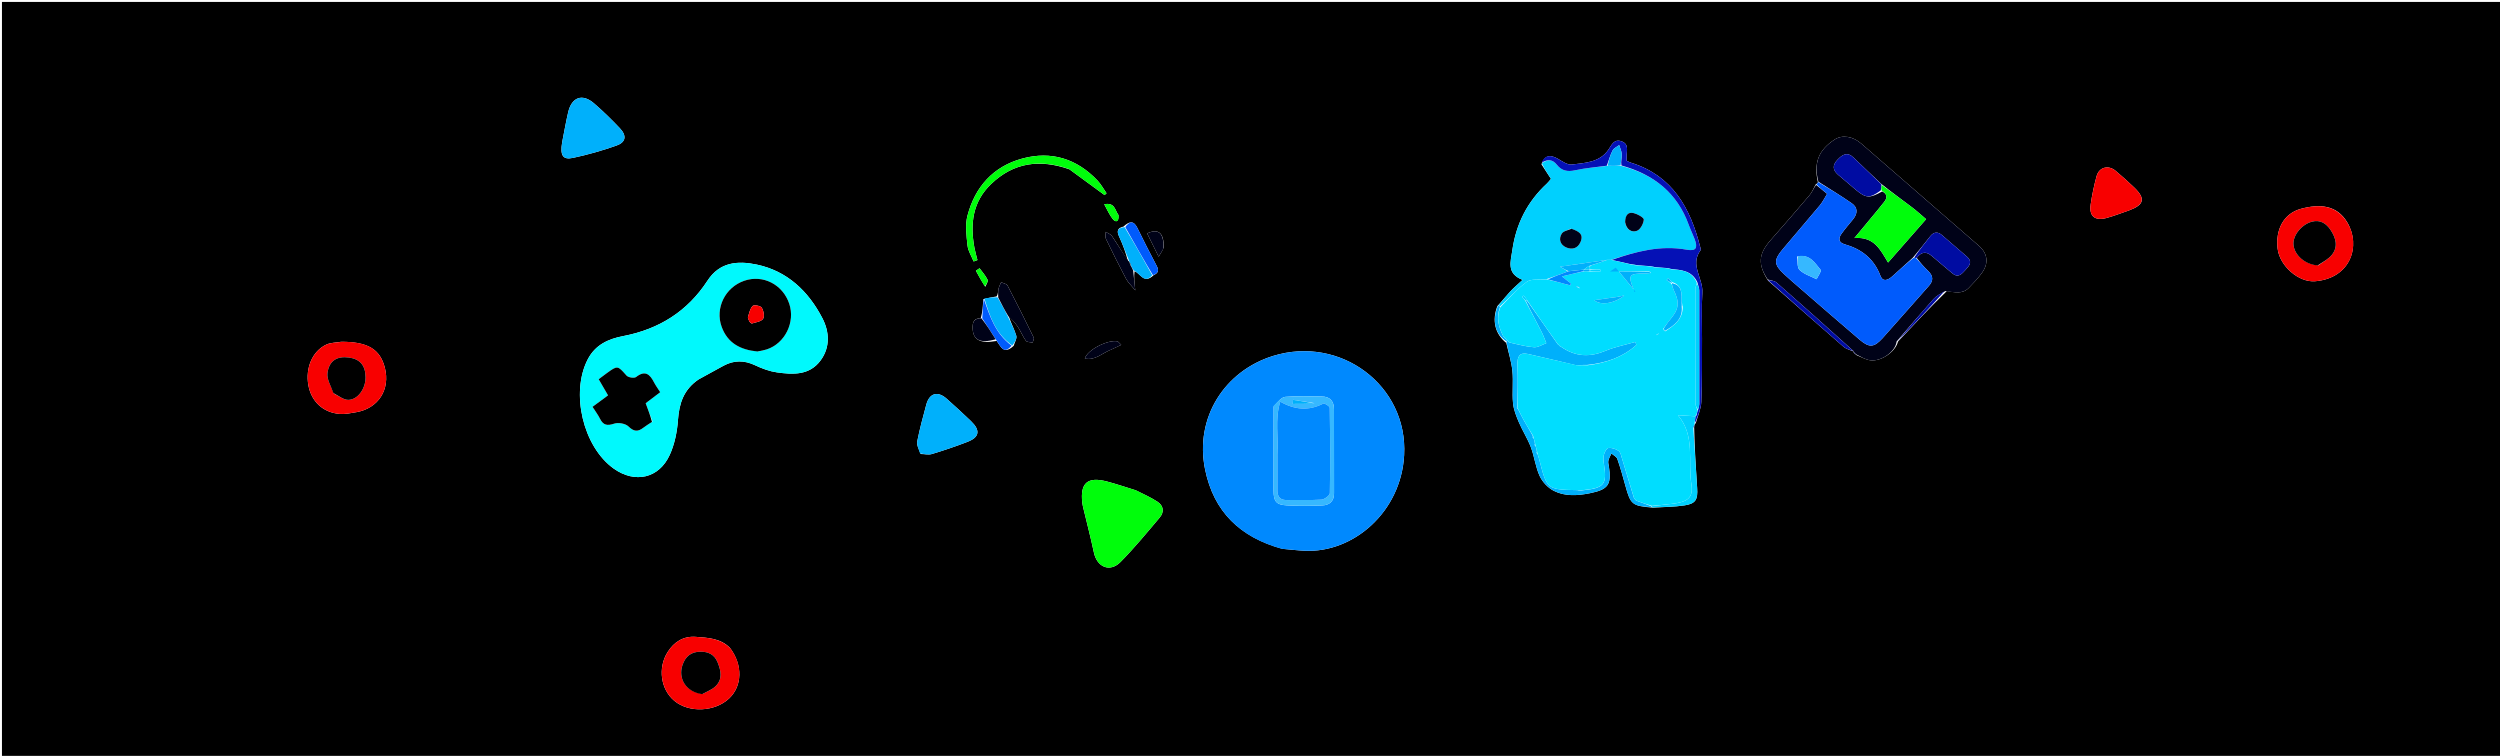<svg version="1.1" id="Layer_1" xmlns="http://www.w3.org/2000/svg" xmlns:xlink="http://www.w3.org/1999/xlink" x="0px" y="0px"
	 width="100%" viewBox="0 0 1280 387" enable-background="new 0 0 1280 387" xml:space="preserve">
<path fill="#000000" opacity="1" stroke="none" 
	d="
M831,388 
	C554,388 277.5,388 1,388 
	C1,259 1,130 1,1 
	C427.667,1 854.333,1 1281,1 
	C1281,130 1281,259 1281,388 
	C1131.167,388 981.333,388 831,388 
M510.307,174.568 
	C512.362,177.256 513.789,181.886 519.01,177.057 
	C519.503,175.322 520.767,173.359 520.336,171.896 
	C519.325,168.47 517.502,165.284 516.466,161.739 
	C518.009,163.555 519.733,165.25 521.049,167.218 
	C522.604,169.545 523.63,172.235 525.263,174.494 
	C525.803,175.24 527.515,175.139 528.692,175.426 
	C528.903,174.547 529.565,173.449 529.259,172.822 
	C524.898,163.89 520.463,154.992 515.857,146.184 
	C515.393,145.297 513.699,145.053 512.577,144.511 
	C512.117,145.64 511.49,146.733 511.242,147.907 
	C510.961,149.239 511.019,150.643 510.242,151.774 
	C508.159,152.125 506.075,152.475 503.425,153.196 
	C503.258,156.459 503.092,159.721 502.13,163.002 
	C499.143,162.887 498.035,164.412 497.985,167.298 
	C497.869,173.942 501.608,176.112 510.307,174.568 
M949.1,180.6 
	C949.414,180.898 949.728,181.197 950.597,181.854 
	C952.563,182.669 954.474,183.679 956.507,184.264 
	C962.139,185.883 970.469,180.419 971.763,174.889 
	C979.835,166.261 987.907,157.633 996.794,149.017 
	C1000.719,149.67 1004.769,150.743 1008.035,147.386 
	C1010.458,144.895 1012.902,142.357 1014.889,139.525 
	C1018.367,134.57 1017.602,129.675 1013.125,125.783 
	C993.102,108.378 973.07,90.983 953.048,73.578 
	C948.615,69.724 943.247,68.88 939.305,71.456 
	C931.039,76.857 928.521,83.402 930.785,93.431 
	C930.652,93.726 930.433,93.931 929.588,94.49 
	C928.559,96.334 927.795,98.404 926.456,99.985 
	C919.913,107.711 913.242,115.33 906.566,122.942 
	C900.317,130.065 899.894,135.266 905.268,143.707 
	C918.108,154.989 930.917,166.307 943.835,177.498 
	C945.243,178.718 947.281,179.211 949.028,179.972 
	C949.028,179.972 948.959,179.967 949.1,180.6 
M590.667,140.884 
	C592.839,139.897 593.557,138.644 592.267,136.232 
	C588.805,129.758 585.559,123.169 582.274,116.602 
	C580.452,112.958 578.344,113.129 575.208,116.015 
	C572.226,116.702 571.642,118.229 572.959,121.054 
	C574.888,125.19 576.448,129.498 577.478,133.734 
	C574.789,129.436 572.184,125.08 569.348,120.881 
	C568.679,119.891 567.23,119.427 566.14,118.721 
	C566.15,119.923 565.76,121.318 566.232,122.296 
	C569.562,129.183 572.987,136.028 576.573,142.785 
	C577.537,144.602 579.16,146.07 581.254,148.65 
	C580.797,144.347 580.502,141.578 580.902,138.906 
	C583.849,139.877 585.705,145.722 590.667,140.884 
M867.416,218.729 
	C867.496,218.317 867.577,217.906 867.65,217.332 
	C867.65,217.332 867.686,217.175 868.24,216.656 
	C869.229,213.036 870.923,209.446 871.075,205.792 
	C871.525,194.986 871.379,184.154 871.44,173.332 
	C871.483,165.509 871.111,157.662 871.611,149.87 
	C872.083,142.526 865.022,135.526 870.742,128.02 
	C870.95,127.747 870.656,127.056 870.535,126.575 
	C865.499,106.547 856.358,89.891 834.977,83.279 
	C834.224,83.046 833.531,82.623 832.856,82.31 
	C832.856,81.396 832.867,80.739 832.854,80.083 
	C832.8,77.231 834.19,73.78 830.262,72.365 
	C826.32,70.947 825.174,74.265 823.487,76.686 
	C818.921,83.237 811.546,83.386 804.755,84.242 
	C802.524,84.524 799.859,82.588 797.615,81.283 
	C793.617,78.958 790.695,79.588 789.21,84.119 
	C790.825,86.585 792.439,89.05 794.108,91.597 
	C793.341,92.482 792.763,93.296 792.044,93.957 
	C781.991,103.218 776.215,114.667 774.303,128.166 
	C773.486,133.932 771.164,140.011 779.569,143.3 
	C777.033,145.665 775.023,147.34 773.255,149.24 
	C771.152,151.498 769.256,153.949 766.654,156.721 
	C763.773,164.109 765.475,171.028 771.217,175.588 
	C772.301,180.37 773.847,185.105 774.344,189.947 
	C774.901,195.389 774.155,200.961 774.665,206.412 
	C774.978,209.755 776.333,213.084 777.673,216.226 
	C779.527,220.573 782.148,224.609 783.813,229.016 
	C785.63,233.821 786.188,239.15 788.337,243.766 
	C789.741,246.78 792.567,249.781 795.521,251.287 
	C801.3,254.233 807.686,253.81 814.043,252.524 
	C823.311,250.648 825.201,248.188 823.762,238.86 
	C823.61,237.875 823.252,236.819 823.463,235.906 
	C823.763,234.61 824.502,233.416 825.054,232.178 
	C826.092,233.098 827.673,233.827 828.074,234.97 
	C829.668,239.519 830.961,244.179 832.243,248.831 
	C834.854,258.313 835.713,259.054 846.295,259.919 
	C851.71,259.561 857.184,259.579 862.524,258.743 
	C868.22,257.851 869.342,255.789 868.944,249.841 
	C868.261,239.63 867.634,229.414 867.416,218.729 
M656.647,281.005 
	C660.421,281.338 664.189,281.799 667.97,281.982 
	C692.844,283.19 717.321,262.192 718.923,233.078 
	C720.898,197.174 686.106,171.597 651.789,182.253 
	C627.124,189.912 611.523,213.78 617.016,240.439 
	C621.465,262.033 634.909,275.075 656.647,281.005 
M357.789,194.175 
	C362.011,191.862 366.221,189.527 370.458,187.242 
	C375.789,184.369 381.054,184.379 386.599,187.01 
	C390.135,188.688 393.978,190.118 397.824,190.664 
	C405.999,191.826 414.425,192.235 420.1,184.59 
	C425.178,177.75 424.666,169.856 421.023,162.853 
	C413.849,149.06 403.08,138.769 387.431,135.463 
	C377.475,133.36 368.396,134.264 362.234,143.714 
	C351.951,159.483 337.365,168.576 319.01,172.09 
	C311.47,173.533 304.836,176.542 300.981,183.895 
	C292,201.025 298.518,228.773 314.26,239.941 
	C325.13,247.653 337.426,244.953 342.924,232.863 
	C345.402,227.416 346.68,221.127 347.115,215.119 
	C347.726,206.676 349.913,199.519 357.789,194.175 
M581.416,251.006 
	C576.564,249.511 571.753,247.858 566.849,246.557 
	C556.839,243.9 552.966,247.259 554.128,257.381 
	C554.222,258.198 554.391,259.011 554.582,259.812 
	C556.419,267.493 558.424,275.138 560.068,282.859 
	C561.679,290.432 568.284,293.211 573.692,287.75 
	C580.799,280.573 587.228,272.712 593.761,264.986 
	C596.188,262.116 595.762,258.931 592.57,256.854 
	C589.274,254.71 585.652,253.068 581.416,251.006 
M373.731,331.718 
	C368.918,326.79 362.478,326.56 356.306,326.076 
	C349.989,325.581 345.116,328.603 341.773,333.944 
	C336.689,342.067 338.294,353.078 345.34,358.89 
	C352.844,365.08 366.004,364.479 373.294,357.614 
	C380.028,351.274 380.419,340.54 373.731,331.718 
M174.677,174.987 
	C172.111,175.446 169.297,175.383 167.024,176.46 
	C159.904,179.834 156.294,188.473 157.884,197.253 
	C159.376,205.493 165.317,211.175 173.802,211.919 
	C176.643,212.168 179.603,211.528 182.463,211.028 
	C193.72,209.059 199.893,199.396 197.058,188.333 
	C194.628,178.845 188.426,174.987 174.677,174.987 
M1201.787,113.853 
	C1196.477,104.942 1187.753,104.309 1178.093,106.916 
	C1169.125,109.335 1164.986,117.723 1166.132,127.295 
	C1167.198,136.212 1176.955,144.688 1185.312,143.998 
	C1203.6,142.487 1208.901,125.781 1201.787,113.853 
M287.793,72.981 
	C286.732,79.592 288.12,81.951 293.343,80.839 
	C300.883,79.234 308.361,77.106 315.629,74.535 
	C320.49,72.815 320.994,69.479 317.357,65.645 
	C313.13,61.188 308.722,56.865 304.068,52.86 
	C298.145,47.762 292.709,49.743 290.905,57.476 
	C289.773,62.331 288.925,67.252 287.793,72.981 
M471.397,232.453 
	C473.328,232.481 475.404,232.988 477.164,232.452 
	C483.283,230.592 489.362,228.549 495.324,226.236 
	C501.53,223.828 502.064,220.358 497.123,215.598 
	C493.064,211.687 488.904,207.874 484.685,204.136 
	C480.075,200.051 475.87,201.265 474.264,207.169 
	C472.574,213.381 470.892,219.61 469.636,225.918 
	C469.267,227.767 470.36,229.908 471.397,232.453 
M1090.167,107.682 
	C1097.815,104.839 1098.582,101.708 1092.836,96.117 
	C1089.744,93.109 1086.504,90.241 1083.202,87.462 
	C1079.458,84.311 1074.713,85.582 1073.442,90.242 
	C1072.141,95.011 1071.112,99.886 1070.406,104.778 
	C1069.544,110.762 1072.667,113.256 1078.69,111.572 
	C1082.328,110.555 1085.868,109.192 1090.167,107.682 
M547.577,86.702 
	C553.564,91.093 559.552,95.484 565.539,99.876 
	C565.876,99.569 566.212,99.263 566.549,98.956 
	C565.01,96.758 563.72,94.324 561.892,92.401 
	C551.295,81.26 538.265,77.171 523.492,81.162 
	C508.545,85.199 499.207,95.675 495.338,110.451 
	C494.089,115.221 494.83,120.646 495.364,125.697 
	C495.66,128.503 497.406,131.156 498.498,133.878 
	C499.149,133.637 499.799,133.395 500.449,133.154 
	C499.917,131.008 499.264,128.885 498.874,126.714 
	C496.688,114.563 497.936,103.336 507.455,94.217 
	C518.965,83.191 532.245,81.344 547.577,86.702 
M569.243,178.841 
	C570.856,178.081 572.469,177.322 574.083,176.563 
	C573.482,175.97 572.881,175.377 572.28,174.784 
	C567.395,173.711 556.739,179.051 555.437,183.567 
	C560.782,184.728 564.311,180.723 569.243,178.841 
M595.834,126.838 
	C595.962,119.356 593.23,116.776 587.334,119.503 
	C589.171,123.221 591,126.92 593.224,131.419 
	C594.457,129.433 595.04,128.493 595.834,126.838 
M504.511,146.834 
	C504.934,145.624 506.041,144.087 505.649,143.266 
	C504.627,141.127 502.949,139.302 501.532,137.352 
	C500.909,137.779 500.286,138.205 499.663,138.631 
	C501.081,141.244 502.499,143.857 504.511,146.834 
M572.671,110.109 
	C570.873,107.9 570.941,103.474 565.365,104.584 
	C566.957,107.42 568.012,110.026 569.711,112.107 
	C571.222,113.958 572.868,113.786 572.671,110.109 
z"/>
<path fill="#0089FE" opacity="1" stroke="none" 
	d="
M656.219,280.99 
	C634.909,275.075 621.465,262.033 617.016,240.439 
	C611.523,213.78 627.124,189.912 651.789,182.253 
	C686.106,171.597 720.898,197.174 718.923,233.078 
	C717.321,262.192 692.844,283.19 667.97,281.982 
	C664.189,281.799 660.421,281.338 656.219,280.99 
M652.103,208.095 
	C652.083,222.418 652.04,236.741 652.053,251.064 
	C652.058,256.719 653.359,258.441 658.832,258.755 
	C664.808,259.098 670.824,259.025 676.81,258.802 
	C680.547,258.663 683.05,256.825 683.035,252.551 
	C682.984,238.228 683.027,223.905 683.005,209.582 
	C682.998,205.38 680.956,203.017 676.625,202.995 
	C670.463,202.962 664.269,202.637 658.155,203.184 
	C656.073,203.371 654.194,205.816 652.103,208.095 
z"/>
<path fill="#00F9FD" opacity="1" stroke="none" 
	d="
M357.488,194.379 
	C349.913,199.519 347.726,206.676 347.115,215.119 
	C346.68,221.127 345.402,227.416 342.924,232.863 
	C337.426,244.953 325.13,247.653 314.26,239.941 
	C298.518,228.773 292,201.025 300.981,183.895 
	C304.836,176.542 311.47,173.533 319.01,172.09 
	C337.365,168.576 351.951,159.483 362.234,143.714 
	C368.396,134.264 377.475,133.36 387.431,135.463 
	C403.08,138.769 413.849,149.06 421.023,162.853 
	C424.666,169.856 425.178,177.75 420.1,184.59 
	C414.425,192.235 405.999,191.826 397.824,190.664 
	C393.978,190.118 390.135,188.688 386.599,187.01 
	C381.054,184.379 375.789,184.369 370.458,187.242 
	C366.221,189.527 362.011,191.862 357.488,194.379 
M388.255,179.958 
	C389.696,179.608 391.166,179.351 392.571,178.894 
	C401.923,175.849 407.264,164.985 404.1,155.517 
	C400.806,145.661 390.662,140.462 381.098,143.73 
	C371.292,147.08 366.004,157.74 369.484,167.331 
	C372.511,175.675 379.077,179.117 388.255,179.958 
M334.121,215.819 
	C332.956,212.734 331.792,209.649 330.583,206.444 
	C333.037,204.588 335.514,202.715 338.026,200.815 
	C336.8,198.876 335.704,197.396 334.873,195.779 
	C332.736,191.62 330.326,189.381 325.666,193.036 
	C324.739,193.763 321.676,193.289 320.796,192.301 
	C316.172,187.108 316.302,186.985 310.613,191.102 
	C309.291,192.058 307.996,193.052 306.518,194.155 
	C308.192,197.038 309.74,199.706 311.318,202.425 
	C308.569,204.454 306.058,206.307 303.367,208.293 
	C304.8,210.547 306.207,212.4 307.227,214.446 
	C308.902,217.805 310.961,218.074 314.474,216.907 
	C316.596,216.202 320.248,216.85 321.786,218.352 
	C324.555,221.055 326.624,221.141 329.407,218.992 
	C330.718,217.979 332.155,217.128 334.121,215.819 
z"/>
<path fill="#00D0FE" opacity="1" stroke="none" 
	d="
M767.27,156.317 
	C769.256,153.949 771.152,151.498 773.255,149.24 
	C775.023,147.34 777.033,145.665 779.569,143.3 
	C771.164,140.011 773.486,133.932 774.303,128.166 
	C776.215,114.667 781.991,103.218 792.044,93.957 
	C792.763,93.296 793.341,92.482 794.108,91.597 
	C792.439,89.05 790.825,86.585 789.45,83.633 
	C792.545,81.269 795.019,81.706 797.123,84.374 
	C799.582,87.49 802.565,88.039 806.452,87.188 
	C811.775,86.024 817.26,85.595 823.138,84.891 
	C825.739,84.952 827.878,84.974 830.401,85.016 
	C847.055,89.437 858.772,98.948 864.623,115.095 
	C865.527,117.592 866.731,119.98 867.668,122.467 
	C869.361,126.959 868.352,128.699 863.678,127.852 
	C850.213,125.413 837.667,128.747 824.827,133.07 
	C823.964,133.038 823.471,133.021 822.578,133.082 
	C814.684,134.24 807.19,135.323 798.67,136.553 
	C800.803,137.759 801.887,138.372 802.6,139.045 
	C798.854,140.391 795.478,141.677 791.647,142.975 
	C787.984,143.35 784.006,142.647 781.726,144.294 
	C776.786,147.862 772.715,152.634 768.114,156.823 
	C767.719,156.589 767.496,156.451 767.27,156.317 
M804.249,117.056 
	C802.654,117.89 800.416,118.325 799.599,119.641 
	C797.871,122.426 798.863,125.35 801.814,126.648 
	C804.761,127.946 807.72,127.357 809.217,123.937 
	C811.064,119.719 808.094,118.407 804.249,117.056 
M832.113,114.126 
	C832.726,117.569 835.395,119.168 838.115,118.179 
	C839.857,117.547 841.46,114.525 841.632,112.45 
	C841.716,111.449 838.492,109.633 836.524,109.124 
	C833.405,108.317 832.111,110.416 832.113,114.126 
z"/>
<path fill="#000218" opacity="1" stroke="none" 
	d="
M971.063,174.846 
	C970.469,180.419 962.139,185.883 956.507,184.264 
	C954.474,183.679 952.563,182.669 950.228,181.355 
	C949.559,180.56 949.259,180.264 948.959,179.967 
	C948.959,179.967 949.028,179.972 948.928,179.682 
	C935.772,167.799 922.747,156.173 909.606,144.679 
	C908.483,143.696 906.588,143.598 905.051,143.088 
	C899.894,135.266 900.317,130.065 906.566,122.942 
	C913.242,115.33 919.913,107.711 926.456,99.985 
	C927.795,98.404 928.559,96.334 929.835,94.648 
	C931.719,96.154 933.357,97.501 935.488,99.253 
	C934.313,101.128 933.233,103.361 931.694,105.212 
	C925.424,112.759 918.958,120.143 912.672,127.678 
	C908.06,133.206 908.228,135.481 913.406,140.331 
	C916.074,142.831 918.87,145.195 921.635,147.59 
	C931.818,156.409 941.959,165.275 952.223,173.998 
	C957.132,178.169 959.564,177.942 964.031,172.973 
	C971.924,164.194 979.635,155.252 987.509,146.458 
	C990.035,143.637 989.845,141.263 987.182,138.709 
	C985.026,136.642 983.071,134.367 981.33,132.012 
	C983.872,128.766 986.331,128.656 989.157,131.125 
	C992.528,134.07 996.035,136.86 999.412,139.799 
	C1002.594,142.568 1004.412,140.285 1006.398,138.133 
	C1008.333,136.038 1010.051,133.988 1007.118,131.436 
	C1002.865,127.737 998.584,124.072 994.315,120.392 
	C992.134,118.511 990.115,118.678 988.321,120.926 
	C985.435,124.544 982.577,128.186 979.398,131.937 
	C975.671,135.215 972.304,138.433 968.816,141.514 
	C966.773,143.32 964.09,144.667 962.768,141.174 
	C959.462,132.441 953.114,127.535 944.427,125.062 
	C941.261,124.161 941.177,121.996 942.847,119.683 
	C944.695,117.124 946.767,114.724 948.764,112.274 
	C951.187,109.3 951.274,106.282 948.078,104.059 
	C942.519,100.193 936.71,96.686 931.005,93.028 
	C928.521,83.402 931.039,76.857 939.305,71.456 
	C943.247,68.88 948.615,69.724 953.048,73.578 
	C973.07,90.983 993.102,108.378 1013.125,125.783 
	C1017.602,129.675 1018.367,134.57 1014.889,139.525 
	C1012.902,142.357 1010.458,144.895 1008.035,147.386 
	C1004.769,150.743 1000.719,149.67 996.029,149.03 
	C993.467,150.395 991.389,151.5 989.919,153.146 
	C983.537,160.293 977.332,167.598 971.063,174.846 
M963.676,98.009 
	C966.225,99.299 966.458,101.103 964.795,103.269 
	C963.681,104.72 962.515,106.133 961.348,107.544 
	C957.712,111.942 954.064,116.33 949.461,121.88 
	C959.685,121.08 962.699,127.869 966.696,134.423 
	C973.361,126.822 979.65,119.648 986.166,112.217 
	C983.509,109.968 981.326,107.948 978.966,106.161 
	C973.831,102.273 968.605,98.504 963.13,94.085 
	C958.453,89.653 953.722,85.276 949.116,80.771 
	C945.766,77.495 943.325,79.128 940.746,81.842 
	C938.101,84.625 938.334,87.088 941.11,89.487 
	C944.118,92.085 947.143,94.663 950.2,97.203 
	C955.429,101.548 957.292,101.625 963.676,98.009 
z"/>
<path fill="#005BFC" opacity="1" stroke="none" 
	d="
M930.895,93.229 
	C936.71,96.686 942.519,100.193 948.078,104.059 
	C951.274,106.282 951.187,109.3 948.764,112.274 
	C946.767,114.724 944.695,117.124 942.847,119.683 
	C941.177,121.996 941.261,124.161 944.427,125.062 
	C953.114,127.535 959.462,132.441 962.768,141.174 
	C964.09,144.667 966.773,143.32 968.816,141.514 
	C972.304,138.433 975.671,135.215 979.719,132.062 
	C980.575,132.107 980.801,132.145 981.027,132.184 
	C983.071,134.367 985.026,136.642 987.182,138.709 
	C989.845,141.263 990.035,143.637 987.509,146.458 
	C979.635,155.252 971.924,164.194 964.031,172.973 
	C959.564,177.942 957.132,178.169 952.223,173.998 
	C941.959,165.275 931.818,156.409 921.635,147.59 
	C918.87,145.195 916.074,142.831 913.406,140.331 
	C908.228,135.481 908.06,133.206 912.672,127.678 
	C918.958,120.143 925.424,112.759 931.694,105.212 
	C933.233,103.361 934.313,101.128 935.488,99.253 
	C933.357,97.501 931.719,96.154 930.105,94.425 
	C930.433,93.931 930.652,93.726 930.895,93.229 
M920.092,131.323 
	C920.461,133.683 920.014,136.886 921.384,138.212 
	C923.672,140.426 927.122,141.44 930.082,142.958 
	C930.85,141.333 932.689,138.789 932.21,138.231 
	C929.225,134.745 926.791,129.944 920.092,131.323 
z"/>
<path fill="#00FD0B" opacity="1" stroke="none" 
	d="
M581.795,251.106 
	C585.652,253.068 589.274,254.71 592.57,256.854 
	C595.762,258.931 596.188,262.116 593.761,264.986 
	C587.228,272.712 580.799,280.573 573.692,287.75 
	C568.284,293.211 561.679,290.432 560.068,282.859 
	C558.424,275.138 556.419,267.493 554.582,259.812 
	C554.391,259.011 554.222,258.198 554.128,257.381 
	C552.966,247.259 556.839,243.9 566.849,246.557 
	C571.753,247.858 576.564,249.511 581.795,251.106 
z"/>
<path fill="#F80000" opacity="1" stroke="none" 
	d="
M373.975,331.99 
	C380.419,340.54 380.028,351.274 373.294,357.614 
	C366.004,364.479 352.844,365.08 345.34,358.89 
	C338.294,353.078 336.689,342.067 341.773,333.944 
	C345.116,328.603 349.989,325.581 356.306,326.076 
	C362.478,326.56 368.918,326.79 373.975,331.99 
M359.843,355.258 
	C361.981,354.037 364.434,353.155 366.194,351.525 
	C370.152,347.861 369.16,343.413 367.376,339.038 
	C365.783,335.13 362.669,333.637 358.664,333.662 
	C353.939,333.691 350.983,335.976 349.43,340.502 
	C347.025,347.511 351.316,354.301 359.843,355.258 
z"/>
<path fill="#F80000" opacity="1" stroke="none" 
	d="
M175.141,174.987 
	C188.426,174.987 194.628,178.845 197.058,188.333 
	C199.893,199.396 193.72,209.059 182.463,211.028 
	C179.603,211.528 176.643,212.168 173.802,211.919 
	C165.317,211.175 159.376,205.493 157.884,197.253 
	C156.294,188.473 159.904,179.834 167.024,176.46 
	C169.297,175.383 172.111,175.446 175.141,174.987 
M170.964,201.543 
	C173.431,202.675 175.914,204.774 178.363,204.736 
	C183.253,204.659 187.209,198.892 187.172,193.205 
	C187.132,187.125 184.329,183.81 178.579,183.044 
	C172.579,182.245 168.493,184.658 167.656,191.019 
	C167.241,194.168 169.437,197.66 170.964,201.543 
z"/>
<path fill="#F80000" opacity="1" stroke="none" 
	d="
M1201.959,114.188 
	C1208.901,125.781 1203.6,142.487 1185.312,143.998 
	C1176.955,144.688 1167.198,136.212 1166.132,127.295 
	C1164.986,117.723 1169.125,109.335 1178.093,106.916 
	C1187.753,104.309 1196.477,104.942 1201.959,114.188 
M1187.033,135.854 
	C1189.35,134.099 1192.114,132.705 1193.889,130.511 
	C1197.28,126.321 1195.924,121.764 1193.267,117.761 
	C1191.078,114.463 1188.033,112.329 1183.633,113.521 
	C1178.354,114.951 1173.781,120.663 1174.263,125.386 
	C1174.805,130.696 1180.148,135.408 1187.033,135.854 
z"/>
<path fill="#00B0FB" opacity="1" stroke="none" 
	d="
M845.489,259.677 
	C835.713,259.054 834.854,258.313 832.243,248.831 
	C830.961,244.179 829.668,239.519 828.074,234.97 
	C827.673,233.827 826.092,233.098 825.054,232.178 
	C824.502,233.416 823.763,234.61 823.463,235.906 
	C823.252,236.819 823.61,237.875 823.762,238.86 
	C825.201,248.188 823.311,250.648 814.043,252.524 
	C807.686,253.81 801.3,254.233 795.521,251.287 
	C792.567,249.781 789.741,246.78 788.337,243.766 
	C786.188,239.15 785.63,233.821 783.813,229.016 
	C782.148,224.609 779.527,220.573 777.673,216.226 
	C776.333,213.084 774.978,209.755 774.665,206.412 
	C774.155,200.961 774.901,195.389 774.344,189.947 
	C773.847,185.105 772.301,180.37 771.284,175.105 
	C771.35,174.622 771.58,174.407 771.621,174.428 
	C771.661,174.448 771.737,174.39 771.987,174.569 
	C772.371,174.902 772.505,175.057 772.642,175.246 
	C772.644,175.281 772.77,175.286 773.155,175.446 
	C777.51,176.389 781.456,177.538 785.46,177.797 
	C787.493,177.929 789.629,176.456 791.719,175.709 
	C790.931,173.809 790.264,171.847 789.332,170.02 
	C786.592,164.645 783.746,159.323 781.203,153.992 
	C781.637,154.011 781.811,154.018 782.133,154.332 
	C787.37,161.807 792.46,168.975 797.529,176.197 
	C797.508,176.25 797.682,176.305 797.941,176.513 
	C798.348,176.888 798.496,177.053 798.64,177.256 
	C798.636,177.292 798.765,177.292 799.122,177.451 
	C806.635,182.772 814.06,182.967 822.115,179.58 
	C826.958,177.544 832.237,176.542 837.32,175.076 
	C837.479,175.599 837.638,176.121 837.797,176.644 
	C830.747,183.003 822.151,185.86 812.539,186.853 
	C810.587,186.793 808.906,186.909 806.843,186.982 
	C798.456,185.032 790.468,183.04 782.435,181.253 
	C777.867,180.236 776.792,182.652 776.953,186.837 
	C777.228,193.967 777.027,201.115 776.898,208.345 
	C776.714,208.55 776.581,208.718 776.617,208.773 
	C776.733,208.946 776.912,209.077 777.274,209.554 
	C778.354,211.61 779.156,213.377 780.113,215.055 
	C781.696,217.828 783.38,220.545 784.892,223.372 
	C784.71,223.574 784.58,223.742 784.617,223.797 
	C784.734,223.97 784.914,224.102 785.274,224.594 
	C785.661,225.713 785.843,226.487 785.896,227.353 
	C785.711,227.565 785.577,227.734 785.615,227.794 
	C785.732,227.977 785.915,228.118 786.276,228.615 
	C786.662,229.718 786.845,230.481 786.896,231.341 
	C786.708,231.561 786.571,231.734 786.611,231.799 
	C786.729,231.994 786.917,232.147 787.284,232.672 
	C787.788,234.143 788.095,235.254 788.383,236.371 
	C791.996,250.419 792.375,250.713 807.24,250.94 
	C807.57,250.945 807.9,250.963 808.38,251.126 
	C809.109,251.217 809.689,251.155 810.707,251.003 
	C821.305,249.9 822.811,247.951 821.276,238.021 
	C821.024,236.396 820.768,234.641 821.132,233.091 
	C821.464,231.679 822.502,229.51 823.467,229.375 
	C825.154,229.139 827.283,229.836 828.727,230.853 
	C829.751,231.575 830.066,233.429 830.502,234.839 
	C832.603,241.627 834.638,248.435 836.672,255.27 
	C836.648,255.303 836.776,255.357 837.018,255.553 
	C837.391,255.909 837.523,256.069 837.65,256.267 
	C837.645,256.305 837.776,256.303 838.143,256.462 
	C840.812,257.425 843.113,258.23 845.436,259.196 
	C845.458,259.356 845.489,259.677 845.489,259.677 
z"/>
<path fill="#0511B6" opacity="1" stroke="none" 
	d="
M825.196,133.086 
	C837.667,128.747 850.213,125.413 863.678,127.852 
	C868.352,128.699 869.361,126.959 867.668,122.467 
	C866.731,119.98 865.527,117.592 864.623,115.095 
	C858.772,98.948 847.055,89.437 830.173,84.724 
	C829.84,82.579 830.388,80.736 830.315,78.918 
	C830.253,77.359 829.48,75.829 829.021,74.286 
	C827.867,75.184 826.261,75.85 825.652,77.03 
	C824.381,79.493 823.637,82.228 822.676,84.851 
	C817.26,85.595 811.775,86.024 806.452,87.188 
	C802.565,88.039 799.582,87.49 797.123,84.374 
	C795.019,81.706 792.545,81.269 789.331,83.321 
	C790.695,79.588 793.617,78.958 797.615,81.283 
	C799.859,82.588 802.524,84.524 804.755,84.242 
	C811.546,83.386 818.921,83.237 823.487,76.686 
	C825.174,74.265 826.32,70.947 830.262,72.365 
	C834.19,73.78 832.8,77.231 832.854,80.083 
	C832.867,80.739 832.856,81.396 832.856,82.31 
	C833.531,82.623 834.224,83.046 834.977,83.279 
	C856.358,89.891 865.499,106.547 870.535,126.575 
	C870.656,127.056 870.95,127.747 870.742,128.02 
	C865.022,135.526 872.083,142.526 871.611,149.87 
	C871.111,157.662 871.483,165.509 871.44,173.332 
	C871.379,184.154 871.525,194.986 871.075,205.792 
	C870.923,209.446 869.229,213.036 867.917,216.496 
	C867.769,215.276 867.944,214.215 868.115,213.136 
	C868.11,213.118 868.079,213.105 868.285,213.012 
	C868.717,212.669 868.771,212.386 868.802,211.757 
	C869.015,210.988 869.079,210.533 869.411,209.75 
	C869.799,208.606 870.025,207.79 870.026,206.974 
	C870.049,187.537 870.066,168.1 870.012,148.663 
	C870.008,147.418 869.426,146.176 869.088,144.578 
	C866.264,138.489 860.874,138.26 855.37,137.655 
	C854.808,137.405 854.436,137.371 853.646,137.242 
	C851.239,137.056 849.25,136.965 847.029,136.695 
	C846.224,136.458 845.652,136.401 844.655,136.245 
	C842.203,136.068 840.177,135.988 837.881,135.727 
	C836.762,135.458 835.912,135.37 834.641,135.195 
	C831.212,134.434 828.204,133.76 825.196,133.086 
z"/>
<path fill="#00B0FB" opacity="1" stroke="none" 
	d="
M287.871,72.562 
	C288.925,67.252 289.773,62.331 290.905,57.476 
	C292.709,49.743 298.145,47.762 304.068,52.86 
	C308.722,56.865 313.13,61.188 317.357,65.645 
	C320.994,69.479 320.49,72.815 315.629,74.535 
	C308.361,77.106 300.883,79.234 293.343,80.839 
	C288.12,81.951 286.732,79.592 287.871,72.562 
z"/>
<path fill="#00B0FB" opacity="1" stroke="none" 
	d="
M471.09,232.184 
	C470.36,229.908 469.267,227.767 469.636,225.918 
	C470.892,219.61 472.574,213.381 474.264,207.169 
	C475.87,201.265 480.075,200.051 484.685,204.136 
	C488.904,207.874 493.064,211.687 497.123,215.598 
	C502.064,220.358 501.53,223.828 495.324,226.236 
	C489.362,228.549 483.283,230.592 477.164,232.452 
	C475.404,232.988 473.328,232.481 471.09,232.184 
z"/>
<path fill="#F80000" opacity="1" stroke="none" 
	d="
M1089.81,107.833 
	C1085.868,109.192 1082.328,110.555 1078.69,111.572 
	C1072.667,113.256 1069.544,110.762 1070.406,104.778 
	C1071.112,99.886 1072.141,95.011 1073.442,90.242 
	C1074.713,85.582 1079.458,84.311 1083.202,87.462 
	C1086.504,90.241 1089.744,93.109 1092.836,96.117 
	C1098.582,101.708 1097.815,104.839 1089.81,107.833 
z"/>
<path fill="#00FD0B" opacity="1" stroke="none" 
	d="
M547.253,86.486 
	C532.245,81.344 518.965,83.191 507.455,94.217 
	C497.936,103.336 496.688,114.563 498.874,126.714 
	C499.264,128.885 499.917,131.008 500.449,133.154 
	C499.799,133.395 499.149,133.637 498.498,133.878 
	C497.406,131.156 495.66,128.503 495.364,125.697 
	C494.83,120.646 494.089,115.221 495.338,110.451 
	C499.207,95.675 508.545,85.199 523.492,81.162 
	C538.265,77.171 551.295,81.26 561.892,92.401 
	C563.72,94.324 565.01,96.758 566.549,98.956 
	C566.212,99.263 565.876,99.569 565.539,99.876 
	C559.552,95.484 553.564,91.093 547.253,86.486 
z"/>
<path fill="#00D0FE" opacity="1" stroke="none" 
	d="
M868.12,213.154 
	C867.944,214.215 867.769,215.276 867.64,216.756 
	C867.686,217.175 867.65,217.332 867.386,217.621 
	C867.076,218.34 867.03,218.77 866.983,219.201 
	C867.634,229.414 868.261,239.63 868.944,249.841 
	C869.342,255.789 868.22,257.851 862.524,258.743 
	C857.184,259.579 851.71,259.561 845.892,259.798 
	C845.489,259.677 845.458,259.356 845.816,259.17 
	C849.452,258.654 852.737,258.382 856.007,257.981 
	C863.401,257.074 867.209,255.308 865.991,247.862 
	C864.072,236.129 868.178,223.332 859.121,212.579 
	C862.569,212.799 865.345,212.977 868.12,213.154 
z"/>
<path fill="#00B0FB" opacity="1" stroke="none" 
	d="
M516.008,162.002 
	C517.502,165.284 519.325,168.47 520.336,171.896 
	C520.767,173.359 519.503,175.322 518.326,176.924 
	C509.602,170.791 506.746,161.837 503.992,152.825 
	C506.075,152.475 508.159,152.125 510.752,152.214 
	C512.844,155.77 514.426,158.886 516.008,162.002 
z"/>
<path fill="#000218" opacity="1" stroke="none" 
	d="
M516.237,161.87 
	C514.426,158.886 512.844,155.77 511.096,152.335 
	C511.019,150.643 510.961,149.239 511.242,147.907 
	C511.49,146.733 512.117,145.64 512.577,144.511 
	C513.699,145.053 515.393,145.297 515.857,146.184 
	C520.463,154.992 524.898,163.89 529.259,172.822 
	C529.565,173.449 528.903,174.547 528.692,175.426 
	C527.515,175.139 525.803,175.24 525.263,174.494 
	C523.63,172.235 522.604,169.545 521.049,167.218 
	C519.733,165.25 518.009,163.555 516.237,161.87 
z"/>
<path fill="#00B0FB" opacity="1" stroke="none" 
	d="
M578.166,133.733 
	C576.448,129.498 574.888,125.19 572.959,121.054 
	C571.642,118.229 572.226,116.702 575.775,116.276 
	C580.875,124.667 585.409,132.798 589.942,140.929 
	C585.705,145.722 583.849,139.877 580.523,138.53 
	C579.727,137.409 579.309,136.665 578.946,135.619 
	C578.74,134.822 578.478,134.326 578.214,133.8 
	C578.211,133.771 578.166,133.733 578.166,133.733 
z"/>
<path fill="#000CA2" opacity="1" stroke="none" 
	d="
M905.16,143.398 
	C906.588,143.598 908.483,143.696 909.606,144.679 
	C922.747,156.173 935.772,167.799 948.928,179.716 
	C947.281,179.211 945.243,178.718 943.835,177.498 
	C930.917,166.307 918.108,154.989 905.16,143.398 
z"/>
<path fill="#005BFC" opacity="1" stroke="none" 
	d="
M590.304,140.907 
	C585.409,132.798 580.875,124.667 576.136,116.259 
	C578.344,113.129 580.452,112.958 582.274,116.602 
	C585.559,123.169 588.805,129.758 592.267,136.232 
	C593.557,138.644 592.839,139.897 590.304,140.907 
z"/>
<path fill="#000218" opacity="1" stroke="none" 
	d="
M578.891,135.92 
	C579.309,136.665 579.727,137.409 580.176,138.481 
	C580.502,141.578 580.797,144.347 581.254,148.65 
	C579.16,146.07 577.537,144.602 576.573,142.785 
	C572.987,136.028 569.562,129.183 566.232,122.296 
	C565.76,121.318 566.15,119.923 566.14,118.721 
	C567.23,119.427 568.679,119.891 569.348,120.881 
	C572.184,125.08 574.789,129.436 577.822,133.734 
	C578.166,133.733 578.211,133.771 578.193,134.089 
	C578.413,134.911 578.652,135.416 578.891,135.92 
z"/>
<path fill="#005BFC" opacity="1" stroke="none" 
	d="
M503.708,153.011 
	C506.746,161.837 509.602,170.791 517.948,176.968 
	C513.789,181.886 512.362,177.256 509.997,173.973 
	C507.434,169.912 505.179,166.448 502.925,162.983 
	C503.092,159.721 503.258,156.459 503.708,153.011 
z"/>
<path fill="#000218" opacity="1" stroke="none" 
	d="
M502.528,162.993 
	C505.179,166.448 507.434,169.912 509.767,173.707 
	C501.608,176.112 497.869,173.942 497.985,167.298 
	C498.035,164.412 499.143,162.887 502.528,162.993 
z"/>
<path fill="#000CA2" opacity="1" stroke="none" 
	d="
M971.413,174.867 
	C977.332,167.598 983.537,160.293 989.919,153.146 
	C991.389,151.5 993.467,150.395 995.622,149.024 
	C987.907,157.633 979.835,166.261 971.413,174.867 
z"/>
<path fill="#000218" opacity="1" stroke="none" 
	d="
M568.918,179.012 
	C564.311,180.723 560.782,184.728 555.437,183.567 
	C556.739,179.051 567.395,173.711 572.28,174.784 
	C572.881,175.377 573.482,175.97 574.083,176.563 
	C572.469,177.322 570.856,178.081 568.918,179.012 
z"/>
<path fill="#000218" opacity="1" stroke="none" 
	d="
M595.729,127.196 
	C595.04,128.493 594.457,129.433 593.224,131.419 
	C591,126.92 589.171,123.221 587.334,119.503 
	C593.23,116.776 595.962,119.356 595.729,127.196 
z"/>
<path fill="#00FD0B" opacity="1" stroke="none" 
	d="
M504.214,146.652 
	C502.499,143.857 501.081,141.244 499.663,138.631 
	C500.286,138.205 500.909,137.779 501.532,137.352 
	C502.949,139.302 504.627,141.127 505.649,143.266 
	C506.041,144.087 504.934,145.624 504.214,146.652 
z"/>
<path fill="#00B0FB" opacity="1" stroke="none" 
	d="
M766.962,156.519 
	C767.496,156.451 767.719,156.589 767.985,157.229 
	C765.942,162.875 767.394,167.613 769.692,172.282 
	C769.67,172.314 769.793,172.37 770.03,172.571 
	C770.394,172.936 770.521,173.1 770.634,173.3 
	C770.62,173.336 770.75,173.364 770.989,173.565 
	C771.355,173.932 771.481,174.097 771.577,174.295 
	C771.547,174.326 771.58,174.407 771.58,174.407 
	C771.58,174.407 771.35,174.622 771.228,174.721 
	C765.475,171.028 763.773,164.109 766.962,156.519 
z"/>
<path fill="#00FD0B" opacity="1" stroke="none" 
	d="
M572.828,110.47 
	C572.868,113.786 571.222,113.958 569.711,112.107 
	C568.012,110.026 566.957,107.42 565.365,104.584 
	C570.941,103.474 570.873,107.9 572.828,110.47 
z"/>
<path fill="#0511B6" opacity="1" stroke="none" 
	d="
M867.199,218.965 
	C867.03,218.77 867.076,218.34 867.39,217.702 
	C867.577,217.906 867.496,218.317 867.199,218.965 
z"/>
<path fill="#000CA2" opacity="1" stroke="none" 
	d="
M949.03,180.284 
	C949.259,180.264 949.559,180.56 949.95,181.176 
	C949.728,181.197 949.414,180.898 949.03,180.284 
z"/>
<path fill="#36B8FF" opacity="1" stroke="none" 
	d="
M652.162,207.662 
	C654.194,205.816 656.073,203.371 658.155,203.184 
	C664.269,202.637 670.463,202.962 676.625,202.995 
	C680.956,203.017 682.998,205.38 683.005,209.582 
	C683.027,223.905 682.984,238.228 683.035,252.551 
	C683.05,256.825 680.547,258.663 676.81,258.802 
	C670.824,259.025 664.808,259.098 658.832,258.755 
	C653.359,258.441 652.058,256.719 652.053,251.064 
	C652.04,236.741 652.083,222.418 652.162,207.662 
M654.035,233.5 
	C654.04,239.315 654.073,245.131 654.04,250.947 
	C654.02,254.41 655.436,256.136 659.13,256.032 
	C664.941,255.868 670.777,256.22 676.564,255.812 
	C678.135,255.702 680.851,253.673 680.872,252.485 
	C681.137,237.919 681.052,223.345 680.814,208.776 
	C680.801,207.997 678.144,206.317 677.527,206.634 
	C670.296,210.349 663.244,210.038 655.498,205.662 
	C652.619,214.846 654.695,223.785 654.035,233.5 
M673.061,206.397 
	C669.389,205.836 665.718,205.275 662.047,204.714 
	C662.003,205.41 661.96,206.106 661.916,206.802 
	C665.421,206.802 668.927,206.802 673.061,206.397 
z"/>
<path fill="#000000" opacity="1" stroke="none" 
	d="
M387.839,179.969 
	C379.077,179.117 372.511,175.675 369.484,167.331 
	C366.004,157.74 371.292,147.08 381.098,143.73 
	C390.662,140.462 400.806,145.661 404.1,155.517 
	C407.264,164.985 401.923,175.849 392.571,178.894 
	C391.166,179.351 389.696,179.608 387.839,179.969 
M383.796,164.78 
	C384.186,165.084 384.686,165.723 384.948,165.637 
	C386.962,164.975 389.683,164.695 390.683,163.254 
	C391.545,162.013 390.966,159.062 389.993,157.515 
	C389.385,156.546 386.061,155.965 385.379,156.642 
	C384.033,157.979 383.601,160.287 382.962,162.249 
	C382.789,162.782 383.225,163.513 383.796,164.78 
z"/>
<path fill="#000000" opacity="1" stroke="none" 
	d="
M333.828,216.011 
	C332.155,217.128 330.718,217.979 329.407,218.992 
	C326.624,221.141 324.555,221.055 321.786,218.352 
	C320.248,216.85 316.596,216.202 314.474,216.907 
	C310.961,218.074 308.902,217.805 307.227,214.446 
	C306.207,212.4 304.8,210.547 303.367,208.293 
	C306.058,206.307 308.569,204.454 311.318,202.425 
	C309.74,199.706 308.192,197.038 306.518,194.155 
	C307.996,193.052 309.291,192.058 310.613,191.102 
	C316.302,186.985 316.172,187.108 320.796,192.301 
	C321.676,193.289 324.739,193.763 325.666,193.036 
	C330.326,189.381 332.736,191.62 334.873,195.779 
	C335.704,197.396 336.8,198.876 338.026,200.815 
	C335.514,202.715 333.037,204.588 330.583,206.444 
	C331.792,209.649 332.956,212.734 333.828,216.011 
z"/>
<path fill="#00DDFF" opacity="1" stroke="none" 
	d="
M769.715,172.249 
	C767.394,167.613 765.942,162.875 768.16,157.32 
	C772.715,152.634 776.786,147.862 781.726,144.294 
	C784.006,142.647 787.984,143.35 792.018,143.033 
	C796.546,144.09 800.249,145.102 803.951,146.114 
	C804.085,145.808 804.218,145.502 804.352,145.196 
	C803.063,144.18 801.775,143.163 799.703,141.527 
	C804.011,140.481 807.443,139.647 811.259,138.864 
	C812.411,138.93 813.178,138.945 814.349,138.97 
	C816.316,138.981 817.879,138.981 819.442,138.981 
	C819.41,138.649 819.378,138.318 819.346,137.986 
	C817.569,137.986 815.792,137.986 814.01,137.655 
	C814.003,136.884 814.002,136.442 814.406,135.993 
	C817.535,134.991 820.256,133.998 822.978,133.005 
	C823.471,133.021 823.964,133.038 824.827,133.07 
	C828.204,133.76 831.212,134.434 834.907,135.38 
	C836.447,135.738 837.299,135.823 838.15,135.908 
	C840.177,135.988 842.203,136.068 844.893,136.411 
	C846.124,136.741 846.693,136.808 847.261,136.874 
	C849.25,136.965 851.239,137.056 853.868,137.393 
	C854.859,137.716 855.21,137.793 855.56,137.87 
	C860.874,138.26 866.264,138.489 868.812,144.899 
	C868.377,146.375 868.034,147.175 868.033,147.975 
	C868.001,167.448 867.985,186.921 868.053,206.394 
	C868.057,207.623 868.764,208.849 869.144,210.077 
	C869.079,210.533 869.015,210.988 868.659,211.899 
	C868.202,212.578 868.105,212.828 868.079,213.105 
	C868.079,213.105 868.11,213.118 868.115,213.136 
	C865.345,212.977 862.569,212.799 859.121,212.579 
	C868.178,223.332 864.072,236.129 865.991,247.862 
	C867.209,255.308 863.401,257.074 856.007,257.981 
	C852.737,258.382 849.452,258.654 845.794,259.01 
	C843.113,258.23 840.812,257.425 838.136,256.435 
	C837.761,256.25 837.655,256.229 837.655,256.229 
	C837.523,256.069 837.391,255.909 837.023,255.525 
	C836.787,255.301 836.697,255.237 836.697,255.237 
	C834.638,248.435 832.603,241.627 830.502,234.839 
	C830.066,233.429 829.751,231.575 828.727,230.853 
	C827.283,229.836 825.154,229.139 823.467,229.375 
	C822.502,229.51 821.464,231.679 821.132,233.091 
	C820.768,234.641 821.024,236.396 821.276,238.021 
	C822.811,247.951 821.305,249.9 810.47,250.949 
	C809.273,250.983 808.752,250.978 808.231,250.974 
	C807.9,250.963 807.57,250.945 807.24,250.94 
	C792.375,250.713 791.996,250.419 788.383,236.371 
	C788.095,235.254 787.788,234.143 787.278,232.498 
	C787.057,231.727 787.044,231.485 787.028,231.244 
	C786.845,230.481 786.662,229.718 786.272,228.451 
	C786.058,227.718 786.044,227.489 786.025,227.261 
	C785.843,226.487 785.661,225.713 785.273,224.438 
	C785.059,223.72 785.044,223.502 785.021,223.285 
	C783.38,220.545 781.696,217.828 780.113,215.055 
	C779.156,213.377 778.354,211.61 777.273,209.398 
	C777.057,208.693 777.045,208.474 777.027,208.256 
	C777.027,201.115 777.228,193.967 776.953,186.837 
	C776.792,182.652 777.867,180.236 782.435,181.253 
	C790.468,183.04 798.456,185.032 807.236,186.994 
	C809.61,187.043 811.21,187.037 812.81,187.03 
	C822.151,185.86 830.747,183.003 837.797,176.644 
	C837.638,176.121 837.479,175.599 837.32,175.076 
	C832.237,176.542 826.958,177.544 822.115,179.58 
	C814.06,182.967 806.635,182.772 799.114,177.424 
	C798.75,177.239 798.644,177.219 798.644,177.219 
	C798.496,177.053 798.348,176.888 797.937,176.478 
	C797.674,176.234 797.551,176.143 797.551,176.143 
	C792.46,168.975 787.37,161.807 782.091,154.022 
	C781.309,152.714 780.716,152.024 780.123,151.333 
	C779.86,151.563 779.598,151.792 779.335,152.021 
	C779.871,152.674 780.406,153.327 780.942,153.98 
	C783.746,159.323 786.592,164.645 789.332,170.02 
	C790.264,171.847 790.931,173.809 791.719,175.709 
	C789.629,176.456 787.493,177.929 785.46,177.797 
	C781.456,177.538 777.51,176.389 773.147,175.418 
	C772.755,175.228 772.64,175.211 772.64,175.211 
	C772.505,175.057 772.371,174.902 771.988,174.532 
	C771.74,174.316 771.608,174.263 771.608,174.263 
	C771.481,174.097 771.355,173.932 770.992,173.534 
	C770.756,173.303 770.648,173.264 770.648,173.264 
	C770.521,173.1 770.394,172.936 770.036,172.543 
	C769.805,172.314 769.715,172.249 769.715,172.249 
M807.84,146.699 
	C807.518,146.691 807.195,146.684 806.873,146.676 
	C807.258,146.832 807.643,146.988 808.276,147.445 
	C808.529,147.488 808.782,147.531 809.034,147.574 
	C808.741,147.392 808.448,147.209 807.84,146.699 
M848.595,171.023 
	C848.401,171.168 848.208,171.314 848.014,171.46 
	C848.13,171.503 848.294,171.616 848.354,171.576 
	C848.592,171.413 848.798,171.204 849.197,170.915 
	C849.197,170.915 849.205,170.661 849.205,170.661 
	C849.205,170.661 848.988,170.984 848.595,171.023 
M845.236,139.794 
	C845.417,139.462 845.326,139.203 844.031,139.019 
	C837.462,139.019 830.892,139.019 824.322,139.019 
	C825.297,138.352 826.272,137.685 827.247,137.018 
	C830.605,141.106 833.964,145.194 837.322,149.281 
	C836.52,149.787 836.78,149.11 836.582,148.617 
	C833.381,140.66 833.785,140.052 842.486,139.987 
	C843.313,139.981 844.14,139.986 845.236,139.794 
M851.599,168.338 
	C851.747,168.886 851.895,169.434 852.612,169.637 
	C857.216,166.627 861.661,163.511 861.565,156.89 
	C861.389,156.256 861.212,155.622 861.021,154.139 
	C860.948,150.215 861.417,145.995 855.927,144.37 
	C855.348,143.702 854.768,143.035 854.189,142.367 
	C853.892,142.713 853.594,143.06 853.297,143.407 
	C854.193,143.942 855.09,144.478 856.017,145.772 
	C856.258,146.543 856.403,147.362 856.757,148.077 
	C860.153,154.935 859.733,158.225 854.793,164.008 
	C853.738,165.243 852.901,166.665 851.599,168.338 
M828.001,152.024 
	C824.209,152.565 820.416,153.105 816.252,153.699 
	C819.548,156.559 826.679,155.391 831.606,151.298 
	C830.251,151.581 829.488,151.741 828.001,152.024 
z"/>
<path fill="#000218" opacity="1" stroke="none" 
	d="
M804.634,117.131 
	C808.094,118.407 811.064,119.719 809.217,123.937 
	C807.72,127.357 804.761,127.946 801.814,126.648 
	C798.863,125.35 797.871,122.426 799.599,119.641 
	C800.416,118.325 802.654,117.89 804.634,117.131 
z"/>
<path fill="#000218" opacity="1" stroke="none" 
	d="
M832.067,113.737 
	C832.111,110.416 833.405,108.317 836.524,109.124 
	C838.492,109.633 841.716,111.449 841.632,112.45 
	C841.46,114.525 839.857,117.547 838.115,118.179 
	C835.395,119.168 832.726,117.569 832.067,113.737 
z"/>
<path fill="#00B0FB" opacity="1" stroke="none" 
	d="
M823.138,84.891 
	C823.637,82.228 824.381,79.493 825.652,77.03 
	C826.261,75.85 827.867,75.184 829.021,74.286 
	C829.48,75.829 830.253,77.359 830.315,78.918 
	C830.388,80.736 829.84,82.579 829.789,84.703 
	C827.878,84.974 825.739,84.952 823.138,84.891 
z"/>
<path fill="#0089FE" opacity="1" stroke="none" 
	d="
M810.875,138.814 
	C807.443,139.647 804.011,140.481 799.703,141.527 
	C801.775,143.163 803.063,144.18 804.352,145.196 
	C804.218,145.502 804.085,145.808 803.951,146.114 
	C800.249,145.102 796.546,144.09 792.473,143.02 
	C795.478,141.677 798.854,140.391 802.933,138.917 
	C806.059,138.508 808.48,138.287 810.914,138.066 
	C810.927,138.067 810.932,138.085 810.922,138.268 
	C810.912,138.45 810.875,138.814 810.875,138.814 
z"/>
<path fill="#00B0FB" opacity="1" stroke="none" 
	d="
M810.902,138.065 
	C808.48,138.287 806.059,138.508 803.304,138.858 
	C801.887,138.372 800.803,137.759 798.67,136.553 
	C807.19,135.323 814.684,134.24 822.578,133.082 
	C820.256,133.998 817.535,134.991 814.058,136.003 
	C812.502,136.702 811.702,137.384 810.902,138.065 
z"/>
<path fill="#00FD0B" opacity="1" stroke="none" 
	d="
M963.416,94.686 
	C968.605,98.504 973.831,102.273 978.966,106.161 
	C981.326,107.948 983.509,109.968 986.166,112.217 
	C979.65,119.648 973.361,126.822 966.696,134.423 
	C962.699,127.869 959.685,121.08 949.461,121.88 
	C954.064,116.33 957.712,111.942 961.348,107.544 
	C962.515,106.133 963.681,104.72 964.795,103.269 
	C966.458,101.103 966.225,99.299 963.34,97.533 
	C963.142,96.267 963.279,95.477 963.416,94.686 
z"/>
<path fill="#000CA2" opacity="1" stroke="none" 
	d="
M981.33,132.012 
	C980.801,132.145 980.575,132.107 980.028,131.943 
	C982.577,128.186 985.435,124.544 988.321,120.926 
	C990.115,118.678 992.134,118.511 994.315,120.392 
	C998.584,124.072 1002.865,127.737 1007.118,131.436 
	C1010.051,133.988 1008.333,136.038 1006.398,138.133 
	C1004.412,140.285 1002.594,142.568 999.412,139.799 
	C996.035,136.86 992.528,134.07 989.157,131.125 
	C986.331,128.656 983.872,128.766 981.33,132.012 
z"/>
<path fill="#000CA2" opacity="1" stroke="none" 
	d="
M963.273,94.386 
	C963.279,95.477 963.142,96.267 962.993,97.454 
	C957.292,101.625 955.429,101.548 950.2,97.203 
	C947.143,94.663 944.118,92.085 941.11,89.487 
	C938.334,87.088 938.101,84.625 940.746,81.842 
	C943.325,79.128 945.766,77.495 949.116,80.771 
	C953.722,85.276 958.453,89.653 963.273,94.386 
z"/>
<path fill="#36B8FF" opacity="1" stroke="none" 
	d="
M920.467,131.19 
	C926.791,129.944 929.225,134.745 932.21,138.231 
	C932.689,138.789 930.85,141.333 930.082,142.958 
	C927.122,141.44 923.672,140.426 921.384,138.212 
	C920.014,136.886 920.461,133.683 920.467,131.19 
z"/>
<path fill="#000000" opacity="1" stroke="none" 
	d="
M359.507,355.407 
	C351.316,354.301 347.025,347.511 349.43,340.502 
	C350.983,335.976 353.939,333.691 358.664,333.662 
	C362.669,333.637 365.783,335.13 367.376,339.038 
	C369.16,343.413 370.152,347.861 366.194,351.525 
	C364.434,353.155 361.981,354.037 359.507,355.407 
z"/>
<path fill="#000000" opacity="1" stroke="none" 
	d="
M170.707,201.27 
	C169.437,197.66 167.241,194.168 167.656,191.019 
	C168.493,184.658 172.579,182.245 178.579,183.044 
	C184.329,183.81 187.132,187.125 187.172,193.205 
	C187.209,198.892 183.253,204.659 178.363,204.736 
	C175.914,204.774 173.431,202.675 170.707,201.27 
z"/>
<path fill="#000000" opacity="1" stroke="none" 
	d="
M1186.644,135.909 
	C1180.148,135.408 1174.805,130.696 1174.263,125.386 
	C1173.781,120.663 1178.354,114.951 1183.633,113.521 
	C1188.033,112.329 1191.078,114.463 1193.267,117.761 
	C1195.924,121.764 1197.28,126.321 1193.889,130.511 
	C1192.114,132.705 1189.35,134.099 1186.644,135.909 
z"/>
<path fill="#00D0FE" opacity="1" stroke="none" 
	d="
M781.203,153.992 
	C780.406,153.327 779.871,152.674 779.335,152.021 
	C779.598,151.792 779.86,151.563 780.123,151.333 
	C780.716,152.024 781.309,152.714 781.944,153.715 
	C781.811,154.018 781.637,154.011 781.203,153.992 
z"/>
<path fill="#00D0FE" opacity="1" stroke="none" 
	d="
M812.539,186.853 
	C811.21,187.037 809.61,187.043 807.618,187.038 
	C808.906,186.909 810.587,186.793 812.539,186.853 
z"/>
<path fill="#00D0FE" opacity="1" stroke="none" 
	d="
M808.38,251.126 
	C808.752,250.978 809.273,250.983 810.031,251.04 
	C809.689,251.155 809.109,251.217 808.38,251.126 
z"/>
<path fill="#00D0FE" opacity="1" stroke="none" 
	d="
M776.898,208.345 
	C777.045,208.474 777.057,208.693 777.065,209.068 
	C776.912,209.077 776.733,208.946 776.617,208.773 
	C776.581,208.718 776.714,208.55 776.898,208.345 
z"/>
<path fill="#00D0FE" opacity="1" stroke="none" 
	d="
M786.896,231.341 
	C787.044,231.485 787.057,231.727 787.072,232.142 
	C786.917,232.147 786.729,231.994 786.611,231.799 
	C786.571,231.734 786.708,231.561 786.896,231.341 
z"/>
<path fill="#00D0FE" opacity="1" stroke="none" 
	d="
M785.896,227.353 
	C786.044,227.489 786.058,227.718 786.069,228.111 
	C785.915,228.118 785.732,227.977 785.615,227.794 
	C785.577,227.734 785.711,227.565 785.896,227.353 
z"/>
<path fill="#00D0FE" opacity="1" stroke="none" 
	d="
M784.892,223.372 
	C785.044,223.502 785.059,223.72 785.068,224.094 
	C784.914,224.102 784.734,223.97 784.617,223.797 
	C784.58,223.742 784.71,223.574 784.892,223.372 
z"/>
<path fill="#00D0FE" opacity="1" stroke="none" 
	d="
M798.64,177.256 
	C798.644,177.219 798.75,177.239 798.757,177.266 
	C798.765,177.292 798.636,177.292 798.64,177.256 
z"/>
<path fill="#00D0FE" opacity="1" stroke="none" 
	d="
M797.529,176.197 
	C797.551,176.143 797.674,176.234 797.678,176.269 
	C797.682,176.305 797.508,176.25 797.529,176.197 
z"/>
<path fill="#00D0FE" opacity="1" stroke="none" 
	d="
M772.642,175.246 
	C772.64,175.211 772.755,175.228 772.762,175.257 
	C772.77,175.286 772.644,175.281 772.642,175.246 
z"/>
<path fill="#00D0FE" opacity="1" stroke="none" 
	d="
M836.672,255.27 
	C836.697,255.237 836.787,255.301 836.781,255.329 
	C836.776,255.357 836.648,255.303 836.672,255.27 
z"/>
<path fill="#00D0FE" opacity="1" stroke="none" 
	d="
M837.65,256.267 
	C837.655,256.229 837.761,256.25 837.768,256.277 
	C837.776,256.303 837.645,256.305 837.65,256.267 
z"/>
<path fill="#00D0FE" opacity="1" stroke="none" 
	d="
M771.577,174.295 
	C771.608,174.263 771.74,174.316 771.738,174.353 
	C771.737,174.39 771.661,174.448 771.621,174.428 
	C771.58,174.407 771.547,174.326 771.577,174.295 
z"/>
<path fill="#00D0FE" opacity="1" stroke="none" 
	d="
M869.411,209.75 
	C868.764,208.849 868.057,207.623 868.053,206.394 
	C867.985,186.921 868.001,167.448 868.033,147.975 
	C868.034,147.175 868.377,146.375 868.837,145.253 
	C869.426,146.176 870.008,147.418 870.012,148.663 
	C870.066,168.1 870.049,187.537 870.026,206.974 
	C870.025,207.79 869.799,208.606 869.411,209.75 
z"/>
<path fill="#00D0FE" opacity="1" stroke="none" 
	d="
M837.881,135.727 
	C837.299,135.823 836.447,135.738 835.329,135.468 
	C835.912,135.37 836.762,135.458 837.881,135.727 
z"/>
<path fill="#00D0FE" opacity="1" stroke="none" 
	d="
M847.029,136.695 
	C846.693,136.808 846.124,136.741 845.318,136.509 
	C845.652,136.401 846.224,136.458 847.029,136.695 
z"/>
<path fill="#00D0FE" opacity="1" stroke="none" 
	d="
M868.285,213.012 
	C868.105,212.828 868.202,212.578 868.51,212.213 
	C868.771,212.386 868.717,212.669 868.285,213.012 
z"/>
<path fill="#00D0FE" opacity="1" stroke="none" 
	d="
M855.37,137.655 
	C855.21,137.793 854.859,137.716 854.286,137.488 
	C854.436,137.371 854.808,137.405 855.37,137.655 
z"/>
<path fill="#000000" opacity="1" stroke="none" 
	d="
M578.946,135.619 
	C578.652,135.416 578.413,134.911 578.195,134.118 
	C578.478,134.326 578.74,134.822 578.946,135.619 
z"/>
<path fill="#00D0FE" opacity="1" stroke="none" 
	d="
M769.692,172.282 
	C769.715,172.249 769.805,172.314 769.799,172.342 
	C769.793,172.37 769.67,172.314 769.692,172.282 
z"/>
<path fill="#00D0FE" opacity="1" stroke="none" 
	d="
M770.634,173.3 
	C770.648,173.264 770.756,173.303 770.753,173.334 
	C770.75,173.364 770.62,173.336 770.634,173.3 
z"/>
<path fill="#0089FE" opacity="1" stroke="none" 
	d="
M654.036,233 
	C654.695,223.785 652.619,214.846 655.498,205.662 
	C663.244,210.038 670.296,210.349 677.527,206.634 
	C678.144,206.317 680.801,207.997 680.814,208.776 
	C681.052,223.345 681.137,237.919 680.872,252.485 
	C680.851,253.673 678.135,255.702 676.564,255.812 
	C670.777,256.22 664.941,255.868 659.13,256.032 
	C655.436,256.136 654.02,254.41 654.04,250.947 
	C654.073,245.131 654.04,239.315 654.036,233 
z"/>
<path fill="#00B0FB" opacity="1" stroke="none" 
	d="
M672.746,206.599 
	C668.927,206.802 665.421,206.802 661.916,206.802 
	C661.96,206.106 662.003,205.41 662.047,204.714 
	C665.718,205.275 669.389,205.836 672.746,206.599 
z"/>
<path fill="#F80000" opacity="1" stroke="none" 
	d="
M383.589,164.467 
	C383.225,163.513 382.789,162.782 382.962,162.249 
	C383.601,160.287 384.033,157.979 385.379,156.642 
	C386.061,155.965 389.385,156.546 389.993,157.515 
	C390.966,159.062 391.545,162.013 390.683,163.254 
	C389.683,164.695 386.962,164.975 384.948,165.637 
	C384.686,165.723 384.186,165.084 383.589,164.467 
z"/>
<path fill="#00B0FB" opacity="1" stroke="none" 
	d="
M861.036,157.012 
	C861.661,163.511 857.216,166.627 852.313,169.479 
	C851.997,168.881 851.98,168.441 851.964,168.001 
	C852.901,166.665 853.738,165.243 854.793,164.008 
	C859.733,158.225 860.153,154.935 856.757,148.077 
	C856.403,147.362 856.258,146.543 856.008,145.386 
	C856,145 856.014,144.985 856.014,144.985 
	C861.417,145.995 860.948,150.215 861.015,154.901 
	C861.018,156.112 861.027,156.562 861.036,157.012 
z"/>
<path fill="#00B0FB" opacity="1" stroke="none" 
	d="
M844.967,139.986 
	C844.14,139.986 843.313,139.981 842.486,139.987 
	C833.785,140.052 833.381,140.66 836.582,148.617 
	C836.78,149.11 836.52,149.787 837.322,149.281 
	C833.964,145.194 830.605,141.106 827.247,137.018 
	C826.272,137.685 825.297,138.352 824.322,139.019 
	C830.892,139.019 837.462,139.019 844.504,139.26 
	C844.976,139.501 844.967,139.986 844.967,139.986 
z"/>
<path fill="#00B0FB" opacity="1" stroke="none" 
	d="
M828.363,151.962 
	C829.488,151.741 830.251,151.581 831.606,151.298 
	C826.679,155.391 819.548,156.559 816.252,153.699 
	C820.416,153.105 824.209,152.565 828.363,151.962 
z"/>
<path fill="#00B0FB" opacity="1" stroke="none" 
	d="
M855.993,145.006 
	C855.09,144.478 854.193,143.942 853.297,143.407 
	C853.594,143.06 853.892,142.713 854.189,142.367 
	C854.768,143.035 855.348,143.702 855.971,144.678 
	C856.014,144.985 856,145 855.993,145.006 
z"/>
<path fill="#00D0FE" opacity="1" stroke="none" 
	d="
M814.015,137.986 
	C815.792,137.986 817.569,137.986 819.346,137.986 
	C819.378,138.318 819.41,138.649 819.442,138.981 
	C817.879,138.981 816.316,138.981 814.359,138.739 
	C813.966,138.497 813.968,138.032 813.979,138.021 
	C813.991,138.009 814.015,137.986 814.015,137.986 
z"/>
<path fill="#00D0FE" opacity="1" stroke="none" 
	d="
M810.914,138.066 
	C811.702,137.384 812.502,136.702 813.651,136.011 
	C814.002,136.442 814.003,136.884 814.01,137.655 
	C814.015,137.986 813.991,138.009 813.601,138.016 
	C812.452,138.044 811.692,138.064 810.932,138.085 
	C810.932,138.085 810.927,138.067 810.914,138.066 
z"/>
<path fill="#00D0FE" opacity="1" stroke="none" 
	d="
M861.3,156.951 
	C861.027,156.562 861.018,156.112 861.023,155.326 
	C861.212,155.622 861.389,156.256 861.3,156.951 
z"/>
<path fill="#00B0FB" opacity="1" stroke="none" 
	d="
M810.922,138.268 
	C811.692,138.064 812.452,138.044 813.59,138.028 
	C813.968,138.032 813.966,138.497 813.956,138.728 
	C813.178,138.945 812.411,138.93 811.259,138.864 
	C810.875,138.814 810.912,138.45 810.922,138.268 
z"/>
<path fill="#00D0FE" opacity="1" stroke="none" 
	d="
M851.781,168.169 
	C851.98,168.441 851.997,168.881 852.028,169.652 
	C851.895,169.434 851.747,168.886 851.781,168.169 
z"/>
<path fill="#00D0FE" opacity="1" stroke="none" 
	d="
M849.015,171.011 
	C848.798,171.204 848.592,171.413 848.354,171.576 
	C848.294,171.616 848.13,171.503 848.014,171.46 
	C848.208,171.314 848.401,171.168 848.797,171.011 
	C849,170.999 849.015,171.011 849.015,171.011 
z"/>
<path fill="#00D0FE" opacity="1" stroke="none" 
	d="
M808.154,147.026 
	C808.448,147.209 808.741,147.392 809.034,147.574 
	C808.782,147.531 808.529,147.488 808.162,147.241 
	C808.047,147.038 808.154,147.026 808.154,147.026 
z"/>
<path fill="#0089FE" opacity="1" stroke="none" 
	d="
M808.038,147.09 
	C807.643,146.988 807.258,146.832 806.873,146.676 
	C807.195,146.684 807.518,146.691 807.997,146.862 
	C808.154,147.026 808.047,147.038 808.038,147.09 
z"/>
<path fill="#00D0FE" opacity="1" stroke="none" 
	d="
M845.102,139.89 
	C844.967,139.986 844.976,139.501 844.97,139.258 
	C845.326,139.203 845.417,139.462 845.102,139.89 
z"/>
<path fill="#00D0FE" opacity="1" stroke="none" 
	d="
M848.994,170.992 
	C848.988,170.984 849.205,170.661 849.205,170.661 
	C849.205,170.661 849.197,170.915 849.106,170.963 
	C849.015,171.011 849,170.999 848.994,170.992 
z"/>
</svg>